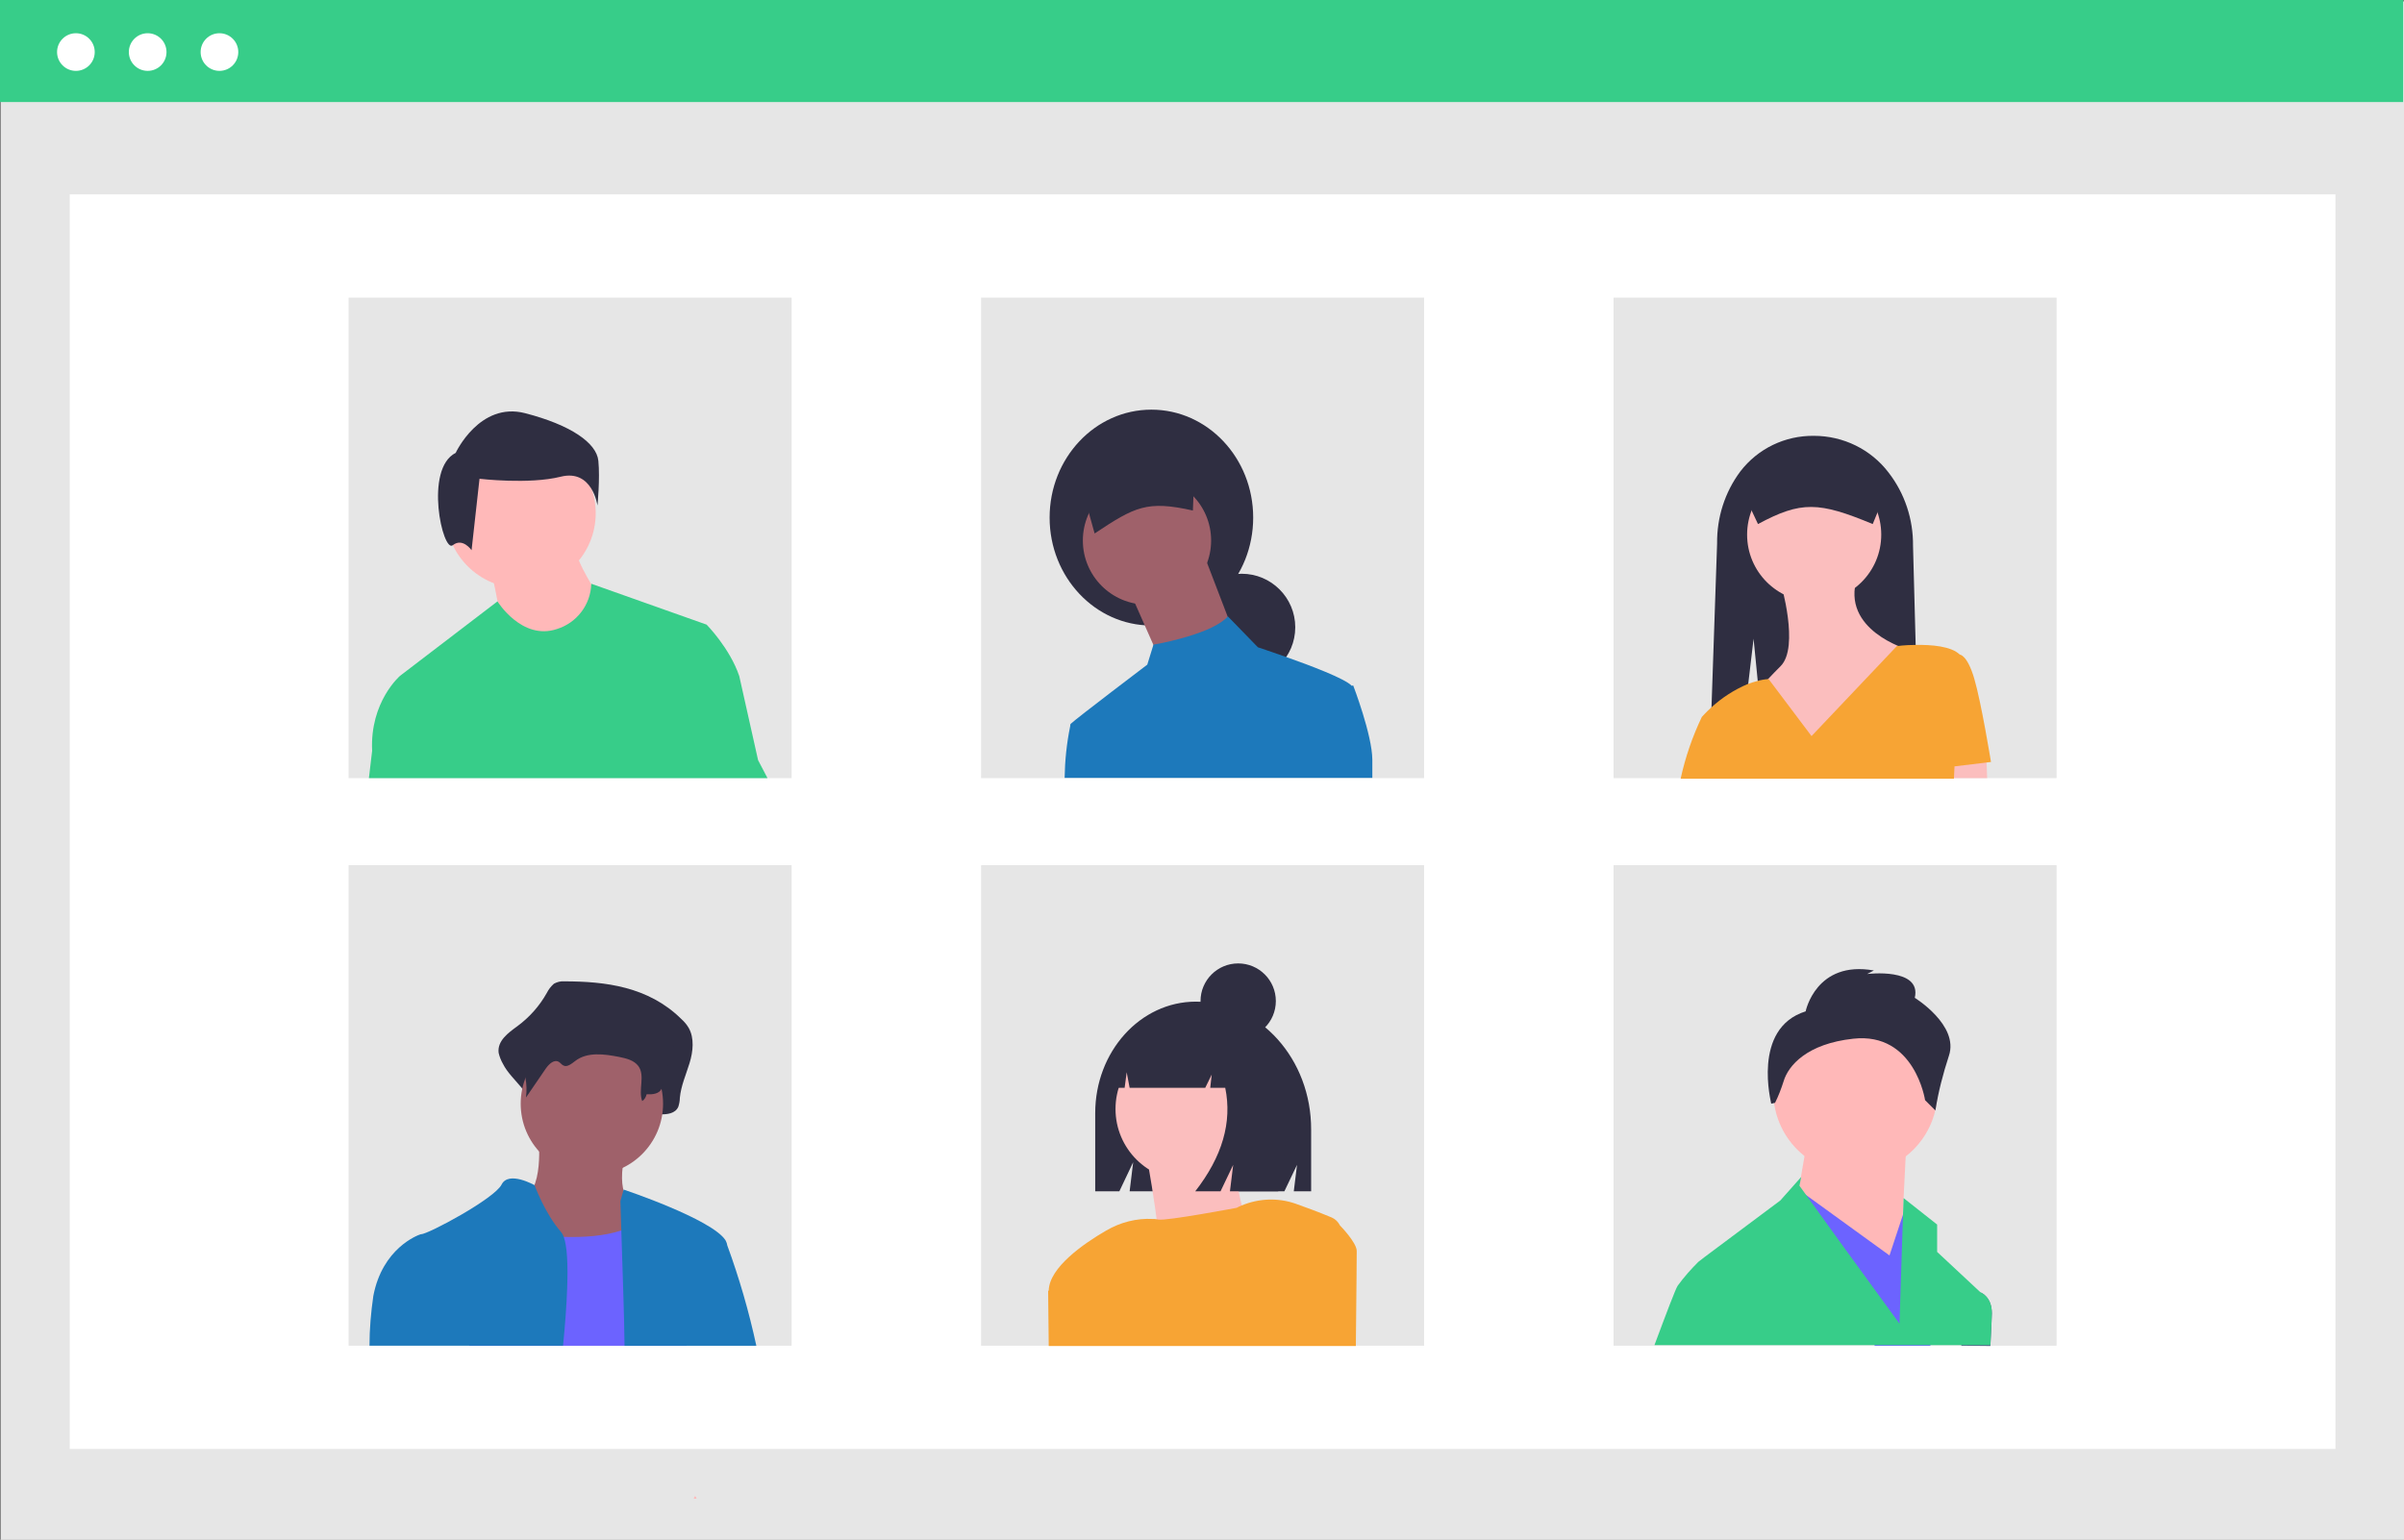 <?xml version="1.0" encoding="utf-8"?>
<!-- Generator: Adobe Illustrator 24.1.2, SVG Export Plug-In . SVG Version: 6.00 Build 0)  -->
<svg version="1.1" id="a1564cff-f165-45d5-b330-5a55512dec45"
	 xmlns="http://www.w3.org/2000/svg" xmlns:xlink="http://www.w3.org/1999/xlink" x="0px" y="0px" viewBox="0 0 817.2 523.6"
	 style="enable-background:new 0 0 817.2 523.6;" xml:space="preserve">
<rect x="0" y="0" width="817.2" height="523.6" fill="#808080" stroke="none"/>
<style type="text/css">
	.st0{fill:#E6E6E6;}
	.st1{fill:#FFFFFF;}
	.st2{fill:#37CD89;}
	.st3{fill:#FFB9B9;}
	.st4{fill:#2F2E41;}
	.st5{fill:#9F616A;}
	.st6{fill:#1D79BB;}
	.st7{fill:#FBBEBE;}
	.st8{fill:#F7A434;}
	.st9{fill:#6C63FF;}
	.st10{fill:#FFB8B8;}
	.st11{fill:#575A89;}
	.st12{fill:#D0CDE1;}
</style>
<rect x="0.3" y="0.5" class="st0" width="816.9" height="523.2"/>
<rect x="23.7" y="66.1" class="st1" width="770.2" height="426.6"/>
<rect class="st2" width="816.9" height="34.7"/>
<circle class="st1" cx="25.8" cy="17.7" r="6.4"/>
<circle class="st1" cx="50.2" cy="17.7" r="6.4"/>
<circle class="st1" cx="74.6" cy="17.7" r="6.4"/>
<rect x="118.5" y="101.2" class="st0" width="150.6" height="163.4"/>
<rect x="333.5" y="101.2" class="st0" width="150.6" height="163.4"/>
<rect x="548.5" y="101.2" class="st0" width="150.6" height="163.4"/>
<rect x="118.5" y="294.2" class="st0" width="150.6" height="163.4"/>
<rect x="333.5" y="294.2" class="st0" width="150.6" height="163.4"/>
<rect x="548.5" y="294.2" class="st0" width="150.6" height="163.4"/>
<circle class="st3" cx="177" cy="174.5" r="25.5"/>
<path class="st3" d="M167,194c0,0,3.2,15.1,3.2,16.7s15.1,8.8,15.1,8.8l13.5-2.4l4.8-14.3c0,0-8-11.9-8-16.7L167,194z"/>
<path class="st4" d="M154.9,154c0,0,8.1-17.5,23.6-13.5s24.3,10.1,24.9,16.2s-0.3,15.2-0.3,15.2s-1.7-12.5-12.5-9.8
	s-27.6,0.7-27.6,0.7l-2.7,24.3c0,0-3-4.4-6.4-1.7S144.1,159.4,154.9,154z"/>
<path class="st2" d="M257.7,258.5l-6.4-28.6c-3.2-9.5-11.1-17.5-11.1-17.5L201,198.5h0c-0.2,7.1-4.9,13.3-11.7,15.4
	c-11.9,4-20.2-9.4-20.2-9.4L136,229.8c0,0-10.3,8.8-9.5,25.5l-1.1,9.3h135.5L257.7,258.5z"/>
<ellipse class="st4" cx="391.4" cy="176" rx="34.6" ry="36.7"/>
<circle class="st4" cx="422.1" cy="213.3" r="18.2"/>
<polygon class="st5" points="409.4,189 419.1,214.3 394.5,224.7 392.3,219.8 384.7,202.6 "/>
<circle class="st5" cx="389.9" cy="183.8" r="21.8"/>
<path class="st4" d="M372.1,181.4c13.7-9.1,17.8-11.3,33.4-7.8l0.9-22.9l-40.5,8.5L372.1,181.4z"/>
<path class="st6" d="M460,233.1l-0.6,0.1c0,0,0,0,0-0.1c-2.4-2.4-13.7-6.7-22.2-9.7h0c-5.4-1.9-9.6-3.3-9.6-3.3l-10.2-10.5
	c-2.6,2.9-8,5.1-13.2,6.7c-4,1.2-8,2.2-12.1,2.9h0l-2.1,6.8c0,0-24,18.2-26,20.1h0v0c-0.2,0.2-0.2,0.5-0.2,0.8v0
	c-1.2,5.8-1.8,11.7-1.9,17.6h104.6v-6.1C466.5,250,460,233.1,460,233.1z"/>
<path class="st4" d="M652.5,264.6h-51.7l-2.8-28.1l-0.2-1.7l-0.3-3.4l-1.4-14.2l-1.8,15.2l-3.8,32.2H581l0.3-10l0.3-10.1l0.2-4.1
	l1.9-55.6c-0.1-8.8,2.6-17.4,7.9-24.5c6-7.8,15.2-12.2,25-12.1c10,0,19.4,4.6,25.4,12.5c5.5,7.1,8.4,15.9,8.3,24.9l0.9,33.7
	L652.5,264.6z"/>
<circle class="st7" cx="616.7" cy="181.8" r="22.8"/>
<path class="st7" d="M605.3,198.1c0,0,6.5,21.9,0,28.4s-8.1,8.9-8.1,8.9l18.7,25.2l32.5-39.8c0,0-22.8-6.5-17.1-24.4L605.3,198.1z"
	/>
<polygon class="st7" points="675.5,264.6 656.3,264.6 656,261.3 655.7,258.3 664.5,257.1 675.2,255.8 675.3,259.2 "/>
<path class="st8" d="M676.8,259.1c0,0-3.3-20.3-5.7-28.4s-4.9-8.1-4.9-8.1h0l0,0c-2.9-2.9-9.8-3.4-15-3.3c-3.6,0-6.4,0.4-6.4,0.4
	l-29,30.6l-14.6-19.4v0c-1.3,0.1-2.6,0.3-3.9,0.7c-1.1,0.3-2.2,0.6-3.2,1c-4.5,1.9-8.7,4.6-12.3,7.9h0c-2.1,1.9-3.3,3.3-3.3,3.3
	c-3.2,6.7-5.6,13.7-7.2,21h92.9l0.2-4.2v0L676.8,259.1z"/>
<path class="st4" d="M597.6,178.2c14.7-7.9,20.7-7.6,39,0l4.9-11.9c0-4.7-3.8-8.4-8.4-8.4h-32.7c-4.7,0-8.4,3.8-8.4,8.4L597.6,178.2
	z"/>
<path class="st4" d="M191.8,333.7c-1.2-0.1-2.4,0.2-3.5,0.8c-1,0.9-1.8,1.9-2.4,3.1c-2.5,4.5-6,8.4-10.1,11.4c-3,2.2-6.8,4.9-6.3,9
	c0.3,1.3,0.8,2.6,1.5,3.8c2.8,5.6,10.3,9.9,9.6,16.3c2.8-4.6-0.9-6.9,1.8-11.5c1.3-2.2,3.6-4.7,5.6-3.3c0.7,0.5,1.1,1.3,1.8,1.7
	c1.6,1,3.4-0.9,4.9-2.2c5-4.5,12.2-3.3,18.4-1.9c3,0.7,6.2,1.5,7.9,4.4c2.3,3.7-2.2,7.7-3.3,11.9c-0.3,1.2,0.4,2.5,1.6,2.8
	c0.3,0.1,0.5,0.1,0.8,0.1c1.9-0.2,4.1-0.3,4.2-1.2c2.4,0.1,5.3-0.2,6.3-2.6c0.3-1,0.5-2,0.5-3c0.4-4.1,2.1-7.9,3.3-11.8
	s1.7-8.5-0.3-12c-0.7-1.2-1.6-2.2-2.6-3.1C220.4,335.5,205.8,333.7,191.8,333.7z"/>
<path class="st5" d="M183,386.2c0,0,2.4,20.2-6.5,21.8s8.1,29,8.1,29l40.3,4.8l-9.7-32.3c0,0-6.5-2.4-2.4-18.6S183,386.2,183,386.2z
	"/>
<circle class="st5" cx="201.2" cy="375.3" r="24.2"/>
<path class="st9" d="M159.5,457.6c4.3-16.8,10.2-39.5,10.2-39.5s2.3,0.5,5.9,1c5.3,0.8,10.6,1.3,16,1.5c6.8,0.2,14-0.3,19.6-2.2
	c2.1-0.7,4.1-1.7,5.8-3.1c0.7-0.6,1.4-1.3,1.9-2c9.7-12.9,13.7,36.3,13.7,36.3l0.8,8H159.5z"/>
<path class="st10" d="M236.8,509.6c-0.3,0-0.6,0-1,0l0.5-0.9C236.5,509,236.7,509.3,236.8,509.6z"/>
<path class="st4" d="M193,340.1c-1-0.1-2,0.1-2.8,0.5c-0.8,0.6-1.4,1.3-1.9,2.2c-2.2,3.2-5,6-8.2,8.1c-2.4,1.6-5.6,3.5-5.1,6.4
	c0.2,1,0.6,1.9,1.2,2.7c2.3,4,3.2,8.6,2.6,13.2l6.7-9.8c1.1-1.6,2.9-3.3,4.5-2.3c0.5,0.3,0.9,0.9,1.5,1.2c1.3,0.7,2.8-0.6,4-1.5
	c4.1-3.2,9.9-2.4,15-1.4c2.4,0.5,5,1.1,6.5,3.1c2.4,3.3-0.1,8.1,1.3,11.9c0.8-0.5,1.3-1.4,1.5-2.3c1.9,0.1,4.3-0.1,5.1-1.9
	c0.3-0.7,0.4-1.4,0.4-2.1c0.3-2.9,1.7-5.6,2.7-8.4s1.4-6-0.2-8.5c-0.6-0.8-1.3-1.6-2.1-2.2C216.3,341.3,204.4,340,193,340.1z"/>
<path class="st6" d="M190.7,418.9c-5.5-6.3-8.8-15.5-9-15.9v0c0,0-8.8-5-11.2-0.2s-25,16.9-27.4,16.9c0,0,0,0-0.1,0
	c-1,0.3-13,4.7-16.1,21c-0.8,5.6-1.3,11.2-1.3,16.9h65.8c0.7-7.1,1.2-13.8,1.4-19.6c0.3-8,0-14.3-1.2-17.5
	C191.4,419.9,191.1,419.4,190.7,418.9z"/>
<path class="st6" d="M247.2,423.4c0-0.2-0.1-0.3-0.1-0.5c-0.1-0.4-0.3-0.8-0.5-1.2c0,0,0,0,0,0c-4.7-7.2-34.6-17.2-34.6-17.2
	l-1.1,3.9c0,0,0.1,3.8,0.3,9.9c0.2,5.7,0.4,13.5,0.7,22c0.2,5.5,0.3,11.4,0.4,17.3h44.8C254.6,446,251.3,434.6,247.2,423.4z"/>
<path class="st11" d="M666.7,457.6l3.4-16.8l3.2-1.3l0,0c0.3,0.1,3.8,1.6,3.8,7.2c0,1.1-0.2,5.2-0.5,11L666.7,457.6z"/>
<circle class="st10" cx="630.7" cy="371.2" r="27.9"/>
<polygon class="st10" points="648.1,387.4 645.7,435 609.8,414.1 614.4,387.4 "/>
<polygon class="st9" points="658.5,437.3 656.2,457.6 637.3,457.6 616.8,418.2 611,407.1 608.2,405.3 611.4,404.6 614,406.4 
	642.3,426.9 646.8,413.3 646.9,412.9 648.1,409.5 "/>
<path class="st4" d="M613.8,343.9c0,0,3.5-17.4,23.2-13.9l-2.3,1.2c0,0,18.6-2.3,16.2,8.1c0,0,15.1,9.3,11.6,19.7
	c-2,6.1-3.6,12.3-4.6,18.6l-3.5-3.5c0,0-3.5-23.2-24.4-20.9c-15.7,1.7-22.1,9.1-23.7,14.5c-0.8,2.5-1.7,4.9-2.9,7.3l-1.3,0.3
	C602.2,375.3,595.3,349.7,613.8,343.9z"/>
<path class="st2" d="M673.3,439.5L673.3,439.5l-14.8-13.8v-9.3l-11.4-9l-0.2,5.5l-1.2,37.2l-19-26.1L614,406.4l-2.3-3.2l0.6-3
	l-7.1,8l-25.7,19.2l-2.2,1.7c-2.5,2.5-4.9,5.2-7,8.1c-0.7,1-3.8,9.2-7.9,20.2h114.2c0.3-5.8,0.5-9.8,0.5-11
	C677.1,441.1,673.6,439.6,673.3,439.5z"/>
<path class="st4" d="M406.5,340.6L406.5,340.6c-18.9,0-34.2,17-34.2,37.9v26.6h8.2l4.7-9.9l-1.2,9.9h52.6l4.3-9l-1.1,9h5.9v-20.9
	C445.8,360.1,428.2,340.6,406.5,340.6z"/>
<path class="st12" d="M378.9,457.6h-22.2l-0.2-18.1c0-0.2,0-0.4,0-0.6l4.5-5l0.1-0.1l17,10.8L378.9,457.6z"/>
<circle class="st7" cx="403.5" cy="377.1" r="24.3"/>
<path class="st7" d="M389.5,391.7c0,0,7.1,37,3.9,40.9s34.4-7.1,34.4-7.1s-12.3-25.3-5.8-39.6L389.5,391.7z"/>
<path class="st8" d="M455.5,416.7L455.5,416.7c-0.6-1.2-1.6-2.2-2.8-2.7c-4.8-2-8.9-3.5-12.3-4.7c-6-2.1-12.5-1.8-18.3,0.6
	c-0.6,0.2-1.1,0.5-1.7,0.8c0,0-23.8,4.5-26.6,4c-0.2,0-0.4-0.1-0.6-0.1c-0.4-0.1-0.9-0.1-1.3-0.1c-5.5-0.3-11,1.1-15.8,3.9
	c-7.8,4.5-19.4,12.6-19.6,20.4l-0.2,0.2l0.2,18.7h104.4c0.2-17.9,0.3-31.4,0.3-32.3C461.2,422.5,455.5,416.7,455.5,416.7z"/>
<path class="st4" d="M416.2,351c-3.3-4.5-8.6-7.1-14.1-7.2h-0.7c-12.9,0-23.4,11.7-23.4,26.1v0h4.3l0.7-5.3l1,5.3h25.7l2.2-4.5
	l-0.5,4.5h5.1c2.4,11.7-1,23.4-10.2,35.2h8.6l4.3-9l-1.1,9h16.4l3.2-20.7C437.7,368.9,428.7,355.7,416.2,351z"/>
<circle class="st4" cx="420.9" cy="340.4" r="12.8"/>
</svg>
